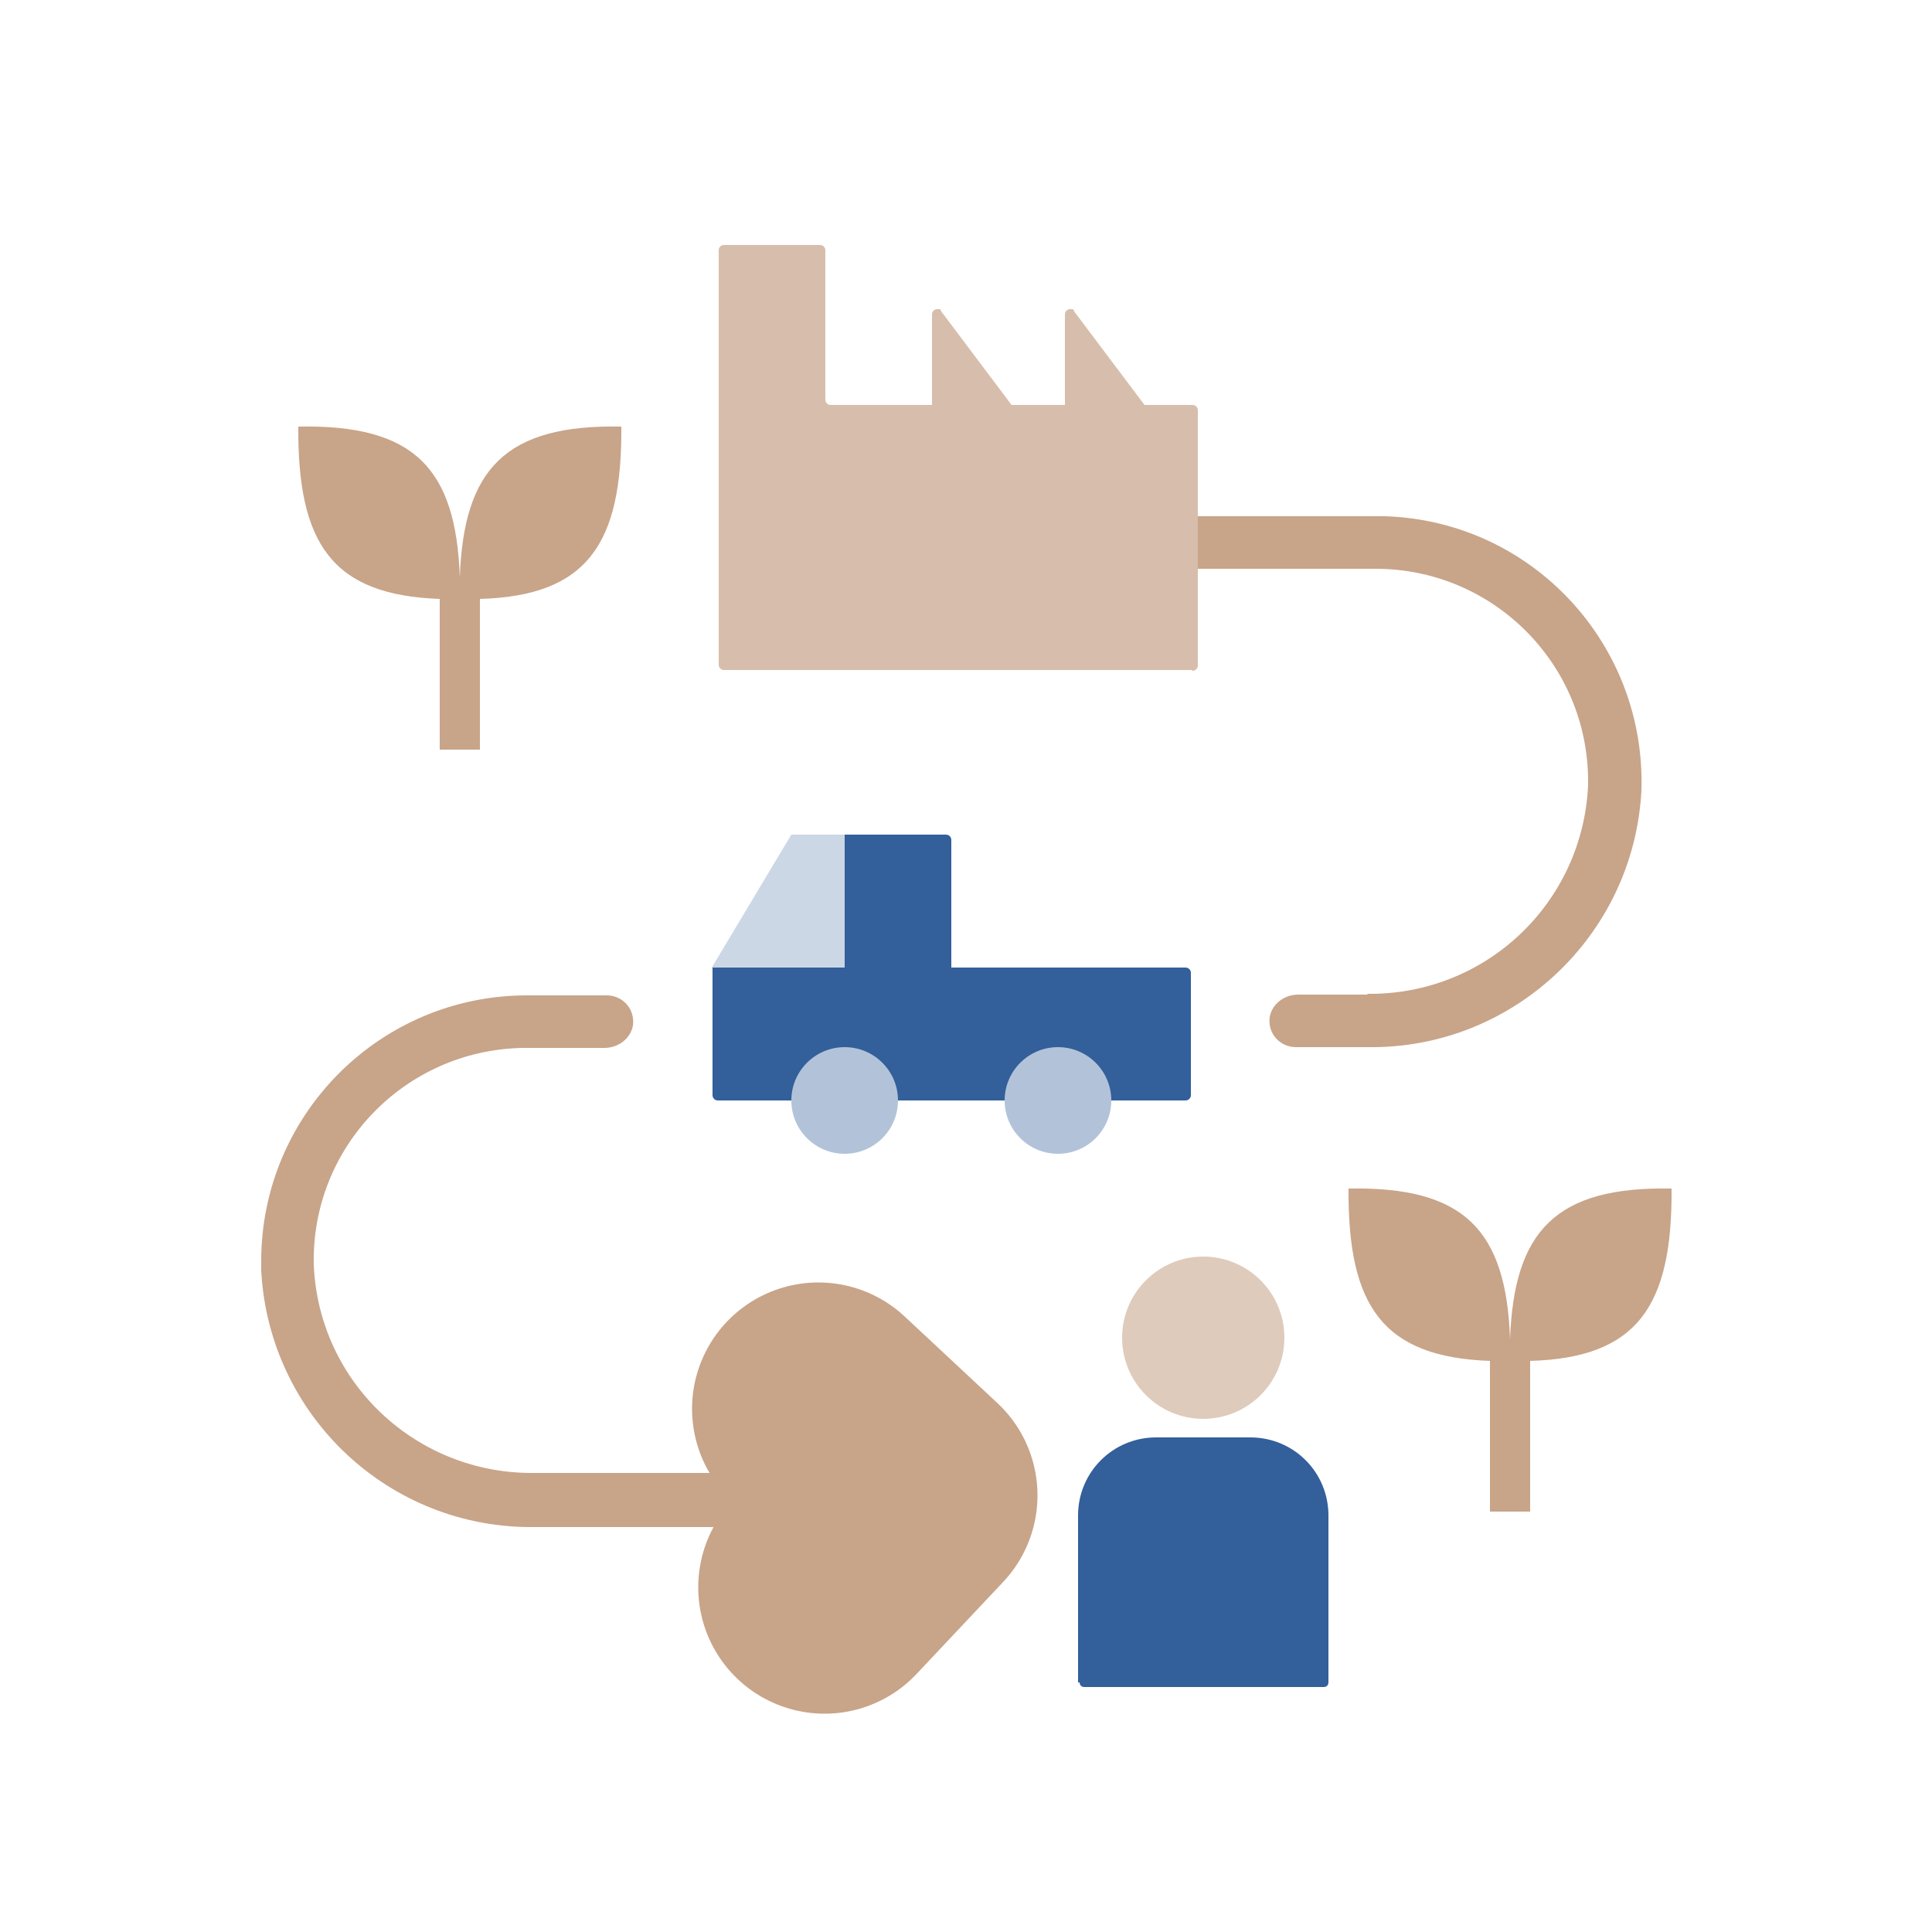 <?xml version="1.0" encoding="UTF-8"?>
<svg xmlns="http://www.w3.org/2000/svg" version="1.1" viewBox="0 0 250 250">
  <defs>
    <style>
      .cls-1 {
        fill: #d7beac;
      }

      .cls-2 {
        fill: #b2c3d9;
      }

      .cls-3 {
        fill: #ccd7e6;
      }

      .cls-4 {
        fill: #c8a489;
      }

      .cls-5 {
        fill: #335f9b;
      }

      .cls-6 {
        fill: none;
        stroke: #c8a489;
        stroke-linecap: round;
        stroke-linejoin: round;
        stroke-width: 32.7px;
      }

      .cls-7 {
        fill: #dfcbbb;
      }
    </style>
  </defs>
  <!-- Generator: Adobe Illustrator 28.7.1, SVG Export Plug-In . SVG Version: 1.2.0 Build 142)  -->
  <g>
    <g id="Calque_1">
      <g>
        <g>
          <path class="cls-5" d="M123.1,125.2v-16.5c0-.4-.3-.7-.7-.7h-19.9l-10.3,17.2v16.5c0,.4.3.7.7.7h60.5c.4,0,.7-.3.7-.7h0v-15.8c0-.4-.3-.7-.7-.7h-30.3Z"/>
          <path class="cls-5" d="M139.5,217.7v-21.6c0-5.6,4.5-10.1,10.1-10.1h12.2c5.6,0,10.1,4.5,10.1,10.1v21.6c0,.4-.3.6-.6.6h-31c-.4,0-.6-.3-.6-.6h0Z"/>
        </g>
        <circle class="cls-7" cx="155.7" cy="173.1" r="10.5"/>
        <circle class="cls-2" cx="136.9" cy="142.4" r="6.9"/>
        <circle class="cls-2" cx="109.3" cy="142.4" r="6.9"/>
        <path class="cls-3" d="M109.3,108v17.2h-17.2l10.3-17.2h6.9Z"/>
        <path class="cls-4" d="M177,128.7h-9c-1.8,0-3.4,1.2-3.7,2.9-.3,2.1,1.3,3.9,3.4,3.9h9.2c18.8.3,34.5-14.4,35.5-33.2.6-19-14.2-34.9-33.2-35.5-.4,0-.8,0-1.2,0h-61.6c-1.8,0-3.4,1.2-3.7,2.9-.3,2.1,1.3,3.9,3.4,3.9h61.9c15.2,0,27.5,12.3,27.5,27.5v.5c-.7,15.3-13.3,27.2-28.6,27h0Z"/>
        <path class="cls-1" d="M154.2,86.7h-60.5c-.4,0-.7-.3-.7-.7h0v-53.6c0-.4.3-.7.7-.7h12.4c.4,0,.7.3.7.7v19.3c0,.4.3.7.7.7h13.1v-11.7c0-.4.3-.7.7-.7s.4,0,.5.3l9.1,12.1h6.9v-11.7c0-.4.3-.7.7-.7s.4,0,.5.3l9.1,12.1h6.2c.4,0,.7.3.7.7h0v33c0,.4-.3.7-.7.7h0Z"/>
        <path class="cls-4" d="M80.4,55.2c-15-.3-20.4,5.5-20.9,19.5h0c-.5-14.1-5.9-19.8-20.9-19.5-.1,15.2,4.4,21.8,18.3,22.3v19.5h5.2v-19.5c13.9-.4,18.4-7.1,18.3-22.3h0Z"/>
        <path class="cls-4" d="M216.3,153.8c-15-.3-20.4,5.5-20.9,19.5h0c-.5-14.1-5.9-19.8-20.9-19.5-.1,15.2,4.4,21.8,18.3,22.3v19.5h5.2v-19.5c13.9-.4,18.4-7.1,18.3-22.3h0Z"/>
        <path class="cls-4" d="M114.5,190.6h-45.3c-15.3.2-28-11.7-28.6-27-.3-15.2,11.8-27.7,27-28h10.6c1.8,0,3.4-1.2,3.7-2.9.3-2.1-1.3-3.9-3.4-3.9h-10.3c-19,0-34.4,15.4-34.4,34.4,0,.4,0,.8,0,1.2,1,18.8,16.6,33.5,35.5,33.2h45.4v-6.9h0Z"/>
        <polyline class="cls-6" points="105.9 182.3 117.9 193.5 106.7 205.4"/>
      </g>
    </g>
  </g>
</svg>